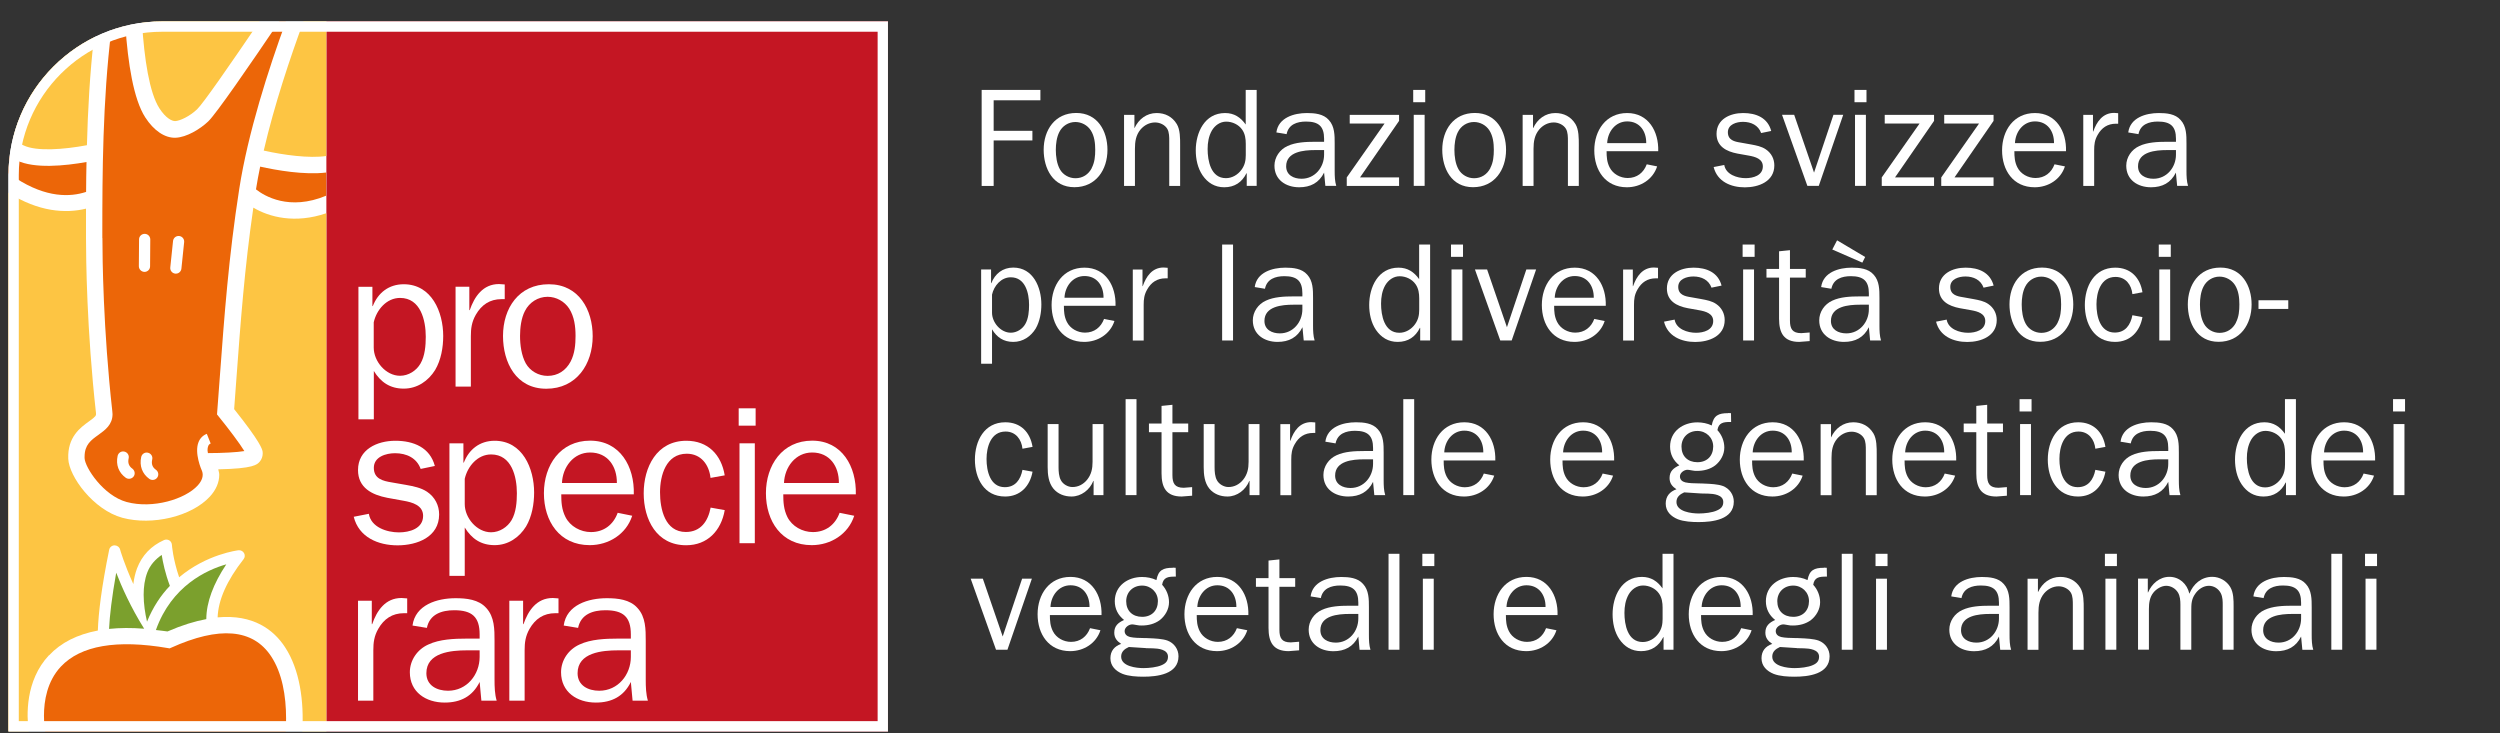<svg width="242" height="71" viewBox="0 0 242 71" fill="none" xmlns="http://www.w3.org/2000/svg">
<rect x="0" y="0" width="242" height="71" fill="#333333" stroke="none"/>
<g clip-path="url(#clip0_4218_2938)">
<path d="M95.024 8.704V17.999H96.186V13.595H99.936V12.663H96.186V9.708H100.711V8.704H95.024Z" fill="white"/>
<path fill-rule="evenodd" clip-rule="evenodd" d="M104.182 10.935C102.111 10.935 101.028 12.589 101.027 14.496L101.027 14.492V14.499L101.027 14.496C101.028 16.309 101.917 18.121 104.003 18.121C106.09 18.121 107.202 16.428 107.202 14.506C107.202 12.692 106.255 10.935 104.182 10.935ZM106.018 14.499C106.018 15.094 105.968 15.711 105.681 16.256L105.688 16.263C105.366 16.887 104.806 17.253 104.103 17.253C103.479 17.253 102.891 16.916 102.597 16.385C102.296 15.847 102.203 15.13 102.203 14.506C102.203 13.947 102.282 13.287 102.54 12.785C102.834 12.19 103.429 11.81 104.096 11.81C104.691 11.81 105.265 12.118 105.588 12.62C105.939 13.172 106.018 13.847 106.018 14.499Z" fill="white"/>
<path d="M109.812 12.391H109.826C110.221 11.537 110.988 10.942 111.964 10.942C112.788 10.942 113.477 11.293 113.914 12.011C114.242 12.552 114.239 13.391 114.237 14.048L114.237 14.191V17.999H113.183V13.746L113.183 13.669C113.184 13.275 113.185 12.806 112.996 12.477C112.767 12.082 112.265 11.853 111.82 11.853C111.268 11.853 110.766 12.111 110.4 12.541C109.955 13.079 109.862 13.703 109.862 14.399V17.999H108.808V11.121H109.812V12.391Z" fill="white"/>
<path fill-rule="evenodd" clip-rule="evenodd" d="M121.645 8.704H120.591L120.584 8.712V12.054C120.096 11.365 119.472 10.942 118.59 10.942C116.604 10.942 115.75 12.835 115.75 14.556C115.75 15.396 115.93 16.263 116.403 16.966C116.905 17.698 117.601 18.128 118.504 18.128C119.515 18.128 120.225 17.64 120.656 16.773H120.684V17.992H121.645V8.704ZM120.24 12.548C120.527 12.957 120.591 13.445 120.591 13.918V15.015C120.591 15.525 120.505 15.976 120.182 16.421C119.831 16.909 119.279 17.246 118.669 17.246C117.199 17.246 116.898 15.553 116.898 14.427C116.898 13.803 116.998 13.187 117.307 12.642C117.601 12.14 118.103 11.774 118.698 11.774C119.293 11.774 119.903 12.061 120.24 12.548Z" fill="white"/>
<path fill-rule="evenodd" clip-rule="evenodd" d="M128.172 13.725V13.431C128.172 12.226 127.641 11.767 126.422 11.767C125.554 11.767 124.729 12.039 124.543 12.986L123.553 12.821C123.74 11.387 125.26 10.942 126.515 10.942C127.261 10.942 128.114 11.021 128.631 11.616C129.197 12.226 129.197 13.094 129.197 13.875V16.543C129.197 17.045 129.212 17.547 129.348 17.992H128.294L128.172 16.708C127.684 17.698 126.859 18.128 125.762 18.128C124.478 18.128 123.367 17.411 123.367 16.041C123.367 15.216 123.883 14.47 124.636 14.133C125.411 13.768 126.422 13.725 127.275 13.725H128.172ZM128.172 14.528H127.29C126.207 14.528 124.5 14.678 124.5 16.098C124.5 16.952 125.231 17.303 125.992 17.303C127.29 17.303 128.172 16.192 128.172 14.973V14.528Z" fill="white"/>
<path d="M131.65 17.174L135.43 11.702V11.121H130.653V11.96H134.024L130.366 17.174V17.999H135.43V17.174H131.65Z" fill="white"/>
<path d="M137.961 9.895H136.799V8.704H137.961V9.895Z" fill="white"/>
<path d="M137.904 17.992H136.85V11.114H137.904V17.992Z" fill="white"/>
<path fill-rule="evenodd" clip-rule="evenodd" d="M142.766 10.935C140.695 10.935 139.612 12.589 139.611 14.496C139.612 16.309 140.501 18.121 142.587 18.121C144.674 18.121 145.786 16.428 145.786 14.506C145.786 12.692 144.839 10.935 142.766 10.935ZM144.602 14.499C144.602 15.094 144.552 15.711 144.265 16.256L144.272 16.263C143.95 16.887 143.39 17.253 142.687 17.253C142.063 17.253 141.483 16.916 141.181 16.385C140.88 15.847 140.787 15.13 140.787 14.506C140.787 13.947 140.866 13.287 141.124 12.785C141.418 12.19 142.013 11.81 142.68 11.81C143.276 11.81 143.849 12.118 144.172 12.62C144.523 13.172 144.602 13.847 144.602 14.499Z" fill="white"/>
<path d="M148.396 12.391H148.418C148.812 11.537 149.58 10.942 150.555 10.942C151.38 10.942 152.068 11.293 152.506 12.011C152.833 12.552 152.83 13.391 152.829 14.048L152.828 14.191V17.999H151.774V13.746L151.774 13.669C151.775 13.275 151.776 12.806 151.588 12.477C151.358 12.082 150.856 11.853 150.411 11.853C149.859 11.853 149.357 12.111 148.991 12.541C148.547 13.079 148.446 13.703 148.446 14.399V17.999H147.392V11.121H148.396V12.391Z" fill="white"/>
<path fill-rule="evenodd" clip-rule="evenodd" d="M157.483 18.128C158.795 18.128 160 17.375 160.409 16.113V16.106L159.405 15.905C159.104 16.715 158.458 17.232 157.562 17.232C156.845 17.232 156.127 16.844 155.805 16.192C155.546 15.675 155.518 15.173 155.518 14.635H160.516C160.574 12.728 159.57 10.942 157.512 10.942C155.453 10.942 154.327 12.634 154.327 14.556C154.327 16.479 155.396 18.128 157.483 18.128ZM157.512 11.752C158.731 11.752 159.369 12.713 159.355 13.854H155.575C155.618 12.771 156.364 11.752 157.512 11.752Z" fill="white"/>
<path d="M166.907 15.962L166.908 15.97L165.881 16.17C166.232 17.583 167.559 18.135 168.9 18.135C170.241 18.135 171.755 17.569 171.755 16.012C171.755 15.388 171.475 14.822 170.93 14.456C170.519 14.173 170.01 14.078 169.514 13.986L169.496 13.983L168.492 13.803C167.882 13.71 167.258 13.56 167.258 12.799C167.258 12.039 168.097 11.795 168.721 11.795C169.503 11.795 170.206 12.118 170.478 12.878L171.453 12.678C171.116 11.401 169.998 10.942 168.735 10.942C167.473 10.942 166.161 11.537 166.161 12.957C166.161 14.176 167.122 14.664 168.176 14.865L169.302 15.066C169.897 15.173 170.643 15.374 170.643 16.106C170.643 16.988 169.711 17.246 168.979 17.246C168.157 17.246 167.064 16.897 166.908 15.97L166.914 15.969L166.907 15.962Z" fill="white"/>
<path d="M174.953 17.992H176.058L178.424 11.114H177.478L175.599 16.708L173.677 11.114H172.501L174.953 17.992Z" fill="white"/>
<path d="M180.676 9.895H179.515V8.704H180.676V9.895Z" fill="white"/>
<path d="M180.619 17.992H179.565V11.114H180.619V17.992Z" fill="white"/>
<path d="M183.438 17.174L187.217 11.702V11.121H182.441V11.96H185.811L182.154 17.174V17.999H187.217V17.174H183.438Z" fill="white"/>
<path d="M192.976 11.702L189.196 17.174H192.976V17.999H187.913V17.174L191.57 11.96H188.2V11.121H192.976V11.702Z" fill="white"/>
<path fill-rule="evenodd" clip-rule="evenodd" d="M196.956 18.128C198.269 18.128 199.474 17.375 199.882 16.113V16.106L198.878 15.905C198.577 16.715 197.932 17.232 197.035 17.232C196.318 17.232 195.601 16.844 195.278 16.192C195.02 15.675 194.991 15.173 194.991 14.635H199.99C200.047 12.728 199.043 10.942 196.985 10.942C194.927 10.942 193.801 12.634 193.801 14.556C193.801 16.479 194.869 18.128 196.956 18.128ZM196.985 11.752C198.204 11.752 198.842 12.713 198.828 13.854H195.049C195.092 12.771 195.838 11.752 196.985 11.752Z" fill="white"/>
<path d="M202.6 11.114V11.121H201.661V17.999H202.715V14.535C202.715 13.99 202.765 13.56 203.052 13.058C203.44 12.369 204.013 11.975 204.824 11.975H205.039V10.956L204.644 10.928C203.54 10.928 202.952 11.795 202.629 12.728H202.6V11.121H202.608L202.6 11.114Z" fill="white"/>
<path fill-rule="evenodd" clip-rule="evenodd" d="M210.633 13.431V13.732L210.626 13.725H209.729C208.876 13.725 207.865 13.768 207.09 14.133C206.337 14.47 205.821 15.216 205.821 16.041C205.821 17.411 206.932 18.128 208.216 18.128C209.313 18.128 210.138 17.698 210.626 16.708L210.748 17.992H211.802C211.666 17.547 211.651 17.045 211.651 16.543V13.875C211.651 13.094 211.651 12.226 211.085 11.616C210.575 11.021 209.722 10.942 208.976 10.942C207.721 10.942 206.201 11.387 206.014 12.821L207.004 12.986C207.19 12.039 208.015 11.767 208.883 11.767C210.102 11.767 210.633 12.226 210.633 13.431ZM209.751 14.528H210.633V14.973C210.633 16.192 209.751 17.303 208.453 17.303C207.692 17.303 206.961 16.952 206.961 16.098C206.961 14.678 208.668 14.528 209.751 14.528Z" fill="white"/>
<path fill-rule="evenodd" clip-rule="evenodd" d="M96.028 35.211H94.974V26.081H95.935V27.408H95.963C96.315 26.497 97.061 25.902 98.086 25.902C100.008 25.902 100.804 27.81 100.804 29.467C100.804 30.256 100.654 31.116 100.252 31.812C99.779 32.572 99.019 33.096 98.086 33.096C97.154 33.096 96.501 32.665 96.028 31.876V35.211ZM96.028 30.27C96.028 31.216 96.867 32.206 97.842 32.206C98.423 32.206 98.968 31.855 99.248 31.367C99.556 30.836 99.614 30.119 99.614 29.51C99.614 28.384 99.262 26.842 97.842 26.842C96.91 26.842 96.214 27.666 96.028 28.52V30.27Z" fill="white"/>
<path fill-rule="evenodd" clip-rule="evenodd" d="M104.95 33.096C106.262 33.096 107.467 32.343 107.876 31.08V31.073L106.872 30.872C106.57 31.683 105.925 32.199 105.028 32.199C104.311 32.199 103.594 31.812 103.271 31.159C103.013 30.643 102.985 30.141 102.985 29.603H107.983C108.041 27.695 107.037 25.909 104.978 25.909C102.92 25.909 101.794 27.602 101.794 29.524C101.794 31.446 102.863 33.096 104.95 33.096ZM104.978 26.72C106.197 26.72 106.836 27.681 106.821 28.821H103.042C103.085 27.738 103.831 26.72 104.978 26.72Z" fill="white"/>
<path d="M110.594 26.081V26.089H109.654V32.967H110.708V29.503C110.708 28.957 110.759 28.527 111.046 28.025C111.433 27.337 112.007 26.942 112.817 26.942H113.032V25.924L112.638 25.895C111.526 25.895 110.945 26.763 110.622 27.695H110.594V26.089H110.601L110.594 26.081Z" fill="white"/>
<path d="M118.303 23.672V32.959H119.358V23.672H118.303Z" fill="white"/>
<path fill-rule="evenodd" clip-rule="evenodd" d="M126.07 28.398V28.692H125.181C124.328 28.692 123.316 28.735 122.542 29.101C121.789 29.438 121.273 30.184 121.273 31.009C121.273 32.378 122.384 33.096 123.668 33.096C124.765 33.096 125.59 32.665 126.078 31.675L126.2 32.959H127.254C127.118 32.515 127.103 32.013 127.103 31.511V28.843C127.103 28.061 127.103 27.193 126.537 26.584C126.02 25.988 125.167 25.909 124.421 25.909C123.166 25.909 121.645 26.354 121.459 27.788L122.449 27.953C122.635 27.007 123.46 26.734 124.328 26.734C125.54 26.734 126.07 27.193 126.07 28.398ZM126.07 29.495H125.188C124.105 29.495 122.398 29.646 122.398 31.066C122.398 31.919 123.13 32.271 123.89 32.271C125.188 32.271 126.07 31.159 126.07 29.94V29.495Z" fill="white"/>
<path fill-rule="evenodd" clip-rule="evenodd" d="M138.435 23.672H137.38L137.373 23.679V27.021C136.885 26.333 136.262 25.909 135.379 25.909C133.393 25.909 132.539 27.803 132.539 29.524C132.539 30.363 132.719 31.231 133.192 31.934C133.694 32.665 134.39 33.096 135.293 33.096C136.305 33.096 137.015 32.608 137.445 31.74H137.474V32.959H138.435V23.672ZM137.029 27.516C137.316 27.925 137.38 28.412 137.38 28.886V29.983C137.38 30.492 137.294 30.944 136.972 31.389C136.62 31.876 136.068 32.213 135.458 32.213C133.988 32.213 133.687 30.521 133.687 29.395C133.687 28.771 133.787 28.147 134.096 27.609C134.39 27.107 134.892 26.741 135.487 26.741C136.082 26.741 136.692 27.028 137.029 27.516Z" fill="white"/>
<path d="M141.619 24.862H140.457V23.672H141.619V24.862Z" fill="white"/>
<path d="M141.561 32.959H140.507V26.082H141.561V32.959Z" fill="white"/>
<path d="M145.226 32.959H146.331L148.697 26.081H147.751L145.872 31.675L143.95 26.081H142.773L145.226 32.959Z" fill="white"/>
<path fill-rule="evenodd" clip-rule="evenodd" d="M155.331 31.08C154.923 32.343 153.718 33.096 152.405 33.096C150.318 33.096 149.25 31.446 149.25 29.524C149.25 27.602 150.376 25.909 152.434 25.909C154.492 25.909 155.496 27.695 155.439 29.603H150.44C150.44 30.141 150.469 30.643 150.727 31.159C151.05 31.812 151.767 32.199 152.484 32.199C153.381 32.199 154.026 31.683 154.327 30.872L155.331 31.073V31.08ZM154.277 28.821C154.291 27.681 153.653 26.72 152.434 26.72C151.286 26.72 150.541 27.738 150.498 28.821H154.277Z" fill="white"/>
<path d="M158.057 26.089V26.081L158.064 26.089H158.057Z" fill="white"/>
<path d="M158.057 26.089V27.695H158.085C158.408 26.763 158.996 25.895 160.101 25.895L160.495 25.924V26.942H160.28C159.469 26.942 158.896 27.337 158.508 28.025C158.222 28.527 158.171 28.957 158.171 29.503V32.967H157.117V26.089H158.057Z" fill="white"/>
<path d="M162.101 30.93L162.103 30.938L161.076 31.138C161.427 32.55 162.754 33.103 164.095 33.103C165.436 33.103 166.95 32.536 166.95 30.98C166.95 30.356 166.663 29.789 166.125 29.424C165.714 29.14 165.205 29.046 164.709 28.954L164.69 28.95L163.686 28.771C163.077 28.678 162.453 28.527 162.453 27.767C162.453 27.007 163.292 26.763 163.916 26.763C164.698 26.763 165.4 27.086 165.673 27.846L166.648 27.645C166.311 26.368 165.192 25.909 163.93 25.909C162.668 25.909 161.356 26.505 161.356 27.925C161.356 29.144 162.317 29.632 163.371 29.832L164.497 30.033C165.092 30.141 165.838 30.342 165.838 31.073C165.838 31.955 164.906 32.213 164.174 32.213C163.352 32.213 162.259 31.864 162.103 30.938L162.109 30.937L162.101 30.93Z" fill="white"/>
<path d="M168.685 24.862H169.847V23.672H168.685V24.862Z" fill="white"/>
<path d="M168.735 32.959H169.79V26.082H168.735V32.959Z" fill="white"/>
<path d="M175.183 33.017L175.176 33.017V32.185L174.365 32.249C173.497 32.249 173.268 31.826 173.268 31.03V26.87H174.795V26.031H173.268V24.217L172.214 24.325V26.031H170.994V26.87H172.214V30.851C172.214 32.213 172.658 33.096 174.164 33.096L175.176 33.017V33.024L175.183 33.017Z" fill="white"/>
<path fill-rule="evenodd" clip-rule="evenodd" d="M180.906 28.398V28.692H180.009C179.156 28.692 178.145 28.735 177.37 29.101C176.617 29.438 176.101 30.184 176.101 31.009C176.101 32.378 177.212 33.096 178.496 33.096C179.593 33.096 180.418 32.665 180.906 31.676L181.028 32.959H182.082C181.946 32.515 181.931 32.013 181.931 31.511V28.843C181.931 28.061 181.931 27.193 181.365 26.584C180.848 25.988 179.995 25.909 179.249 25.909C177.994 25.909 176.474 26.354 176.287 27.788L177.277 27.953C177.463 27.007 178.288 26.734 179.156 26.734C180.375 26.734 180.906 27.193 180.906 28.398ZM180.024 29.495H180.906V29.94C180.906 31.159 180.024 32.271 178.726 32.271C177.965 32.271 177.234 31.919 177.234 31.066C177.234 29.646 178.941 29.495 180.024 29.495Z" fill="white"/>
<path d="M177.829 23.263L177.37 24.145L177.363 24.152L180.275 25.422L180.547 24.877L177.829 23.263Z" fill="white"/>
<path d="M188.436 30.93L188.438 30.938L187.411 31.138C187.762 32.55 189.089 33.103 190.43 33.103C191.771 33.103 193.284 32.536 193.284 30.98C193.284 30.356 192.997 29.789 192.46 29.424C192.049 29.14 191.54 29.046 191.044 28.954L191.025 28.95L190.021 28.771C189.412 28.678 188.788 28.527 188.788 27.767C188.788 27.007 189.627 26.763 190.251 26.763C191.032 26.763 191.735 27.086 192.008 27.846L192.983 27.645C192.646 26.368 191.527 25.909 190.265 25.909C189.003 25.909 187.69 26.505 187.69 27.925C187.69 29.144 188.651 29.632 189.706 29.832L190.832 30.033C191.427 30.141 192.173 30.342 192.173 31.073C192.173 31.955 191.24 32.213 190.509 32.213C189.687 32.213 188.593 31.864 188.438 30.938L188.443 30.937L188.436 30.93Z" fill="white"/>
<path fill-rule="evenodd" clip-rule="evenodd" d="M197.673 25.902C195.602 25.902 194.519 27.557 194.518 29.463C194.519 31.276 195.409 33.088 197.494 33.088C199.581 33.088 200.693 31.396 200.693 29.474C200.693 27.659 199.746 25.902 197.673 25.902ZM199.517 29.467C199.517 30.062 199.466 30.679 199.18 31.224L199.187 31.231C198.864 31.855 198.305 32.221 197.602 32.221C196.978 32.221 196.39 31.884 196.096 31.353C195.794 30.815 195.701 30.098 195.701 29.474C195.701 28.914 195.78 28.255 196.038 27.753C196.332 27.157 196.928 26.777 197.595 26.777C198.19 26.777 198.764 27.086 199.086 27.588C199.438 28.14 199.517 28.814 199.517 29.467Z" fill="white"/>
<path d="M207.391 30.686L207.39 30.693L206.416 30.514C206.237 31.446 205.735 32.192 204.709 32.192C203.275 32.192 202.938 30.607 202.938 29.459C202.938 28.312 203.346 26.806 204.781 26.806C205.763 26.806 206.323 27.559 206.416 28.47L207.391 28.291C207.162 26.87 206.244 25.909 204.752 25.909C202.708 25.909 201.812 27.724 201.812 29.524C201.812 31.324 202.694 33.096 204.738 33.096C206.213 33.096 207.144 32.081 207.39 30.693L207.391 30.693V30.686Z" fill="white"/>
<path d="M208.969 24.862H210.131V23.672H208.969V24.862Z" fill="white"/>
<path d="M209.019 32.959H210.073V26.082H209.019V32.959Z" fill="white"/>
<path fill-rule="evenodd" clip-rule="evenodd" d="M211.78 29.463C211.782 27.557 212.865 25.902 214.936 25.902C217.009 25.902 217.955 27.659 217.955 29.474C217.955 31.396 216.844 33.088 214.757 33.088C212.671 33.088 211.782 31.276 211.78 29.463ZM216.435 31.224C216.722 30.679 216.772 30.062 216.772 29.467C216.772 28.814 216.693 28.14 216.342 27.588C216.019 27.086 215.445 26.777 214.85 26.777C214.19 26.777 213.588 27.157 213.294 27.753C213.035 28.255 212.956 28.914 212.956 29.474C212.956 30.098 213.05 30.815 213.351 31.353C213.652 31.884 214.233 32.221 214.857 32.221C215.56 32.221 216.119 31.855 216.442 31.231L216.435 31.224Z" fill="white"/>
<path d="M218.622 29.904H221.505V29.065H218.622V29.904Z" fill="white"/>
<path d="M99.951 45.653L99.95 45.66L98.975 45.481C98.796 46.413 98.294 47.159 97.269 47.159C95.834 47.159 95.497 45.574 95.497 44.427C95.497 43.279 95.906 41.773 97.34 41.773C98.323 41.773 98.882 42.534 98.975 43.437L99.951 43.258C99.721 41.838 98.803 40.877 97.312 40.877C95.268 40.877 94.371 42.691 94.371 44.492C94.371 46.292 95.253 48.063 97.297 48.063C98.772 48.063 99.704 47.048 99.95 45.66L99.951 45.66V45.653Z" fill="white"/>
<path d="M105.86 46.557V47.927H106.814V41.049H105.76V44.707C105.76 45.359 105.645 45.926 105.229 46.442C104.863 46.887 104.376 47.145 103.809 47.145C103.372 47.145 102.898 46.873 102.698 46.492C102.497 46.141 102.468 45.625 102.468 45.23V41.049H101.414V45.23C101.414 45.933 101.5 46.722 101.959 47.288C102.389 47.819 103.042 48.063 103.716 48.063C104.67 48.063 105.495 47.41 105.832 46.557H105.86Z" fill="white"/>
<path d="M108.959 47.927V38.639H110.013V47.927H108.959Z" fill="white"/>
<path d="M115.399 47.985L115.406 47.984L115.399 47.991V47.985Z" fill="white"/>
<path d="M115.399 47.985L114.388 48.063C112.882 48.063 112.437 47.181 112.437 45.818V41.838H111.218V40.999H112.437V39.292L113.491 39.184V40.999H115.019V41.838H113.491V45.998C113.491 46.794 113.721 47.217 114.588 47.217L115.399 47.152V47.985Z" fill="white"/>
<path d="M120.957 47.927V46.557H120.928C120.591 47.41 119.766 48.063 118.813 48.063C118.138 48.063 117.486 47.819 117.056 47.288C116.597 46.722 116.518 45.933 116.518 45.23V41.049H117.572V45.23C117.572 45.625 117.601 46.141 117.801 46.492C118.002 46.873 118.476 47.145 118.913 47.145C119.48 47.145 119.967 46.887 120.333 46.442C120.749 45.926 120.864 45.359 120.864 44.707V41.049H121.918V47.927H120.957Z" fill="white"/>
<path d="M124.88 41.056V41.049L124.887 41.056H124.88Z" fill="white"/>
<path d="M124.88 41.056V42.663H124.909C125.231 41.73 125.812 40.863 126.924 40.863L127.318 40.891V41.91H127.103C126.293 41.91 125.719 42.304 125.332 42.993C125.045 43.495 124.995 43.925 124.995 44.47V47.934H123.94V41.056H124.88Z" fill="white"/>
<path fill-rule="evenodd" clip-rule="evenodd" d="M132.912 43.66V43.365C132.912 42.161 132.382 41.702 131.162 41.702C130.295 41.702 129.47 41.974 129.283 42.921L128.294 42.756C128.48 41.322 130.001 40.877 131.256 40.877C132.001 40.877 132.855 40.956 133.371 41.551C133.938 42.161 133.938 43.029 133.938 43.81V46.478C133.938 46.98 133.952 47.482 134.088 47.927H133.034L132.912 46.643C132.425 47.633 131.6 48.063 130.503 48.063C129.219 48.063 128.107 47.346 128.107 45.976C128.107 45.151 128.624 44.405 129.377 44.068C130.151 43.703 131.162 43.66 132.016 43.66H132.912ZM132.912 44.463H132.03C130.947 44.463 129.24 44.613 129.24 46.033C129.24 46.887 129.972 47.238 130.732 47.238C132.03 47.238 132.912 46.127 132.912 44.907V44.463Z" fill="white"/>
<path d="M135.838 38.639V47.927H136.893V38.639H135.838Z" fill="white"/>
<path fill-rule="evenodd" clip-rule="evenodd" d="M144.638 46.048C144.229 47.31 143.024 48.063 141.712 48.063C139.625 48.063 138.556 46.413 138.556 44.492C138.556 42.569 139.682 40.877 141.741 40.877C143.799 40.877 144.803 42.663 144.746 44.57H139.747C139.747 45.115 139.776 45.61 140.034 46.127C140.357 46.779 141.074 47.167 141.791 47.167C142.687 47.167 143.333 46.65 143.634 45.84L144.638 46.041V46.048ZM143.584 43.789C143.598 42.648 142.96 41.687 141.741 41.687C140.593 41.687 139.847 42.706 139.804 43.789H143.584Z" fill="white"/>
<path fill-rule="evenodd" clip-rule="evenodd" d="M153.216 48.063C154.528 48.063 155.733 47.31 156.142 46.048V46.041L155.138 45.84C154.836 46.65 154.191 47.167 153.294 47.167C152.577 47.167 151.86 46.779 151.537 46.127C151.279 45.61 151.251 45.115 151.251 44.57H156.249C156.307 42.663 155.303 40.877 153.244 40.877C151.186 40.877 150.06 42.569 150.06 44.492C150.06 46.413 151.129 48.063 153.216 48.063ZM153.244 41.687C154.463 41.687 155.102 42.648 155.087 43.789H151.308C151.351 42.706 152.097 41.687 153.244 41.687Z" fill="white"/>
<path fill-rule="evenodd" clip-rule="evenodd" d="M167.287 39.98L167.559 39.995L167.573 40.848H167.466C166.842 40.848 166.354 40.913 166.247 41.637C166.67 42.096 166.914 42.706 166.914 43.33C166.914 44.004 166.548 44.642 166.032 45.051C165.53 45.431 164.906 45.582 164.282 45.582C164.117 45.582 163.959 45.582 163.794 45.539C163.759 45.534 163.712 45.525 163.66 45.516C163.555 45.497 163.431 45.474 163.349 45.474C163.027 45.474 162.618 45.761 162.618 46.112C162.618 46.435 162.833 46.614 163.134 46.693C163.512 46.779 164.013 46.787 164.448 46.794C164.558 46.796 164.664 46.798 164.762 46.801L164.818 46.803L164.981 46.811C165.559 46.835 166.302 46.867 166.777 47.045C167.416 47.288 167.832 47.884 167.832 48.558C167.832 50.308 165.759 50.537 164.432 50.537C163.794 50.537 163.012 50.494 162.417 50.265C161.75 49.992 161.241 49.505 161.241 48.752C161.241 48.034 161.635 47.59 162.281 47.36C161.886 47.102 161.614 46.794 161.614 46.277C161.614 45.603 162.008 45.302 162.56 45.044C161.98 44.585 161.664 43.975 161.664 43.229C161.664 41.738 162.926 40.884 164.303 40.884C164.776 40.884 165.264 40.977 165.694 41.185C165.874 40.21 166.347 39.995 167.279 39.995L167.287 39.98ZM164.676 47.769L163.027 47.661C162.618 47.848 162.281 48.106 162.281 48.594C162.281 49.54 163.744 49.705 164.447 49.705C164.963 49.705 165.759 49.627 166.218 49.404C166.598 49.239 166.813 49.01 166.813 48.594C166.813 47.891 165.881 47.798 165.35 47.783L164.676 47.769ZM165.838 43.219C165.836 42.353 165.148 41.716 164.31 41.716C163.414 41.716 162.768 42.354 162.768 43.229C162.768 44.162 163.378 44.742 164.31 44.742C165.241 44.742 165.836 44.135 165.838 43.219Z" fill="white"/>
<path fill-rule="evenodd" clip-rule="evenodd" d="M171.568 48.063C172.881 48.063 174.086 47.31 174.494 46.048V46.041L173.49 45.84C173.189 46.65 172.544 47.167 171.647 47.167C170.93 47.167 170.213 46.779 169.89 46.127C169.632 45.61 169.603 45.115 169.603 44.57H174.602C174.659 42.663 173.655 40.877 171.597 40.877C169.539 40.877 168.413 42.569 168.413 44.492C168.413 46.413 169.481 48.063 171.568 48.063ZM171.597 41.687C172.816 41.687 173.454 42.648 173.44 43.789H169.661C169.704 42.706 170.449 41.687 171.597 41.687Z" fill="white"/>
<path d="M177.241 42.326H177.255C177.65 41.472 178.417 40.877 179.393 40.877C180.217 40.877 180.906 41.228 181.343 41.946C181.671 42.486 181.668 43.326 181.666 43.983L181.666 44.126V47.934H180.612V43.681L180.612 43.604C180.613 43.21 180.614 42.741 180.425 42.412C180.196 42.017 179.694 41.788 179.249 41.788C178.697 41.788 178.195 42.046 177.829 42.476C177.384 43.021 177.291 43.638 177.291 44.334V47.934H176.237V41.056H177.241V42.326Z" fill="white"/>
<path fill-rule="evenodd" clip-rule="evenodd" d="M186.328 48.063C187.64 48.063 188.845 47.31 189.254 46.048V46.041L188.25 45.84C187.949 46.65 187.303 47.167 186.407 47.167C185.689 47.167 184.972 46.779 184.65 46.127C184.391 45.61 184.363 45.115 184.363 44.57H189.361C189.419 42.663 188.415 40.877 186.356 40.877C184.298 40.877 183.172 42.569 183.172 44.492C183.172 46.413 184.241 48.063 186.328 48.063ZM186.356 41.687C187.576 41.687 188.214 42.648 188.2 43.789H184.42C184.463 42.706 185.209 41.687 186.356 41.687Z" fill="white"/>
<path d="M194.274 47.984L194.267 47.985V47.152L193.456 47.217C192.589 47.217 192.359 46.794 192.359 45.998V41.838H193.887V40.999H192.359V39.184L191.305 39.292V40.999H190.086V41.838H191.305V45.818C191.305 47.181 191.75 48.063 193.256 48.063L194.267 47.985V47.991L194.274 47.984Z" fill="white"/>
<path d="M195.493 39.83H196.655V38.639H195.493V39.83Z" fill="white"/>
<path d="M195.543 47.927H196.598V41.049H195.543V47.927Z" fill="white"/>
<path d="M203.805 45.653L203.804 45.66L202.83 45.481C202.651 46.413 202.149 47.159 201.123 47.159C199.689 47.159 199.352 45.574 199.352 44.427C199.352 43.279 199.76 41.773 201.195 41.773C202.177 41.773 202.737 42.534 202.83 43.437L203.805 43.258C203.576 41.838 202.658 40.877 201.166 40.877C199.122 40.877 198.226 42.691 198.226 44.492C198.226 46.292 199.108 48.063 201.152 48.063C202.627 48.063 203.558 47.048 203.804 45.66L203.805 45.66V45.653Z" fill="white"/>
<path fill-rule="evenodd" clip-rule="evenodd" d="M209.887 43.365V43.66H208.991C208.137 43.66 207.126 43.703 206.351 44.068C205.598 44.405 205.082 45.151 205.082 45.976C205.082 47.346 206.194 48.063 207.477 48.063C208.575 48.063 209.399 47.633 209.887 46.643L210.009 47.927H211.063C210.927 47.482 210.913 46.98 210.913 46.478V43.81C210.913 43.029 210.913 42.161 210.346 41.551C209.83 40.956 208.976 40.877 208.23 40.877C206.975 40.877 205.455 41.322 205.268 42.756L206.258 42.921C206.445 41.974 207.269 41.702 208.137 41.702C209.356 41.702 209.887 42.161 209.887 43.365ZM209.005 44.463H209.887V44.907C209.887 46.127 209.005 47.238 207.707 47.238C206.947 47.238 206.215 46.887 206.215 46.033C206.215 44.613 207.922 44.463 209.005 44.463Z" fill="white"/>
<path fill-rule="evenodd" clip-rule="evenodd" d="M221.19 38.639H222.244V47.927H221.283V46.708H221.254C220.824 47.575 220.114 48.063 219.103 48.063C218.192 48.063 217.503 47.633 217.001 46.901C216.528 46.198 216.349 45.331 216.349 44.492C216.349 42.77 217.202 40.877 219.189 40.877C220.071 40.877 220.695 41.3 221.183 41.989V38.647L221.19 38.639ZM221.19 43.853C221.19 43.38 221.125 42.892 220.838 42.483C220.501 41.996 219.892 41.709 219.296 41.709C218.701 41.709 218.199 42.075 217.905 42.577C217.597 43.122 217.496 43.739 217.496 44.362C217.496 45.488 217.797 47.181 219.268 47.181C219.877 47.181 220.43 46.844 220.781 46.356C221.104 45.911 221.19 45.46 221.19 44.95V43.853Z" fill="white"/>
<path fill-rule="evenodd" clip-rule="evenodd" d="M226.877 48.063C228.189 48.063 229.394 47.31 229.803 46.048V46.041L228.799 45.84C228.498 46.65 227.852 47.167 226.956 47.167C226.239 47.167 225.521 46.779 225.199 46.127C224.941 45.61 224.912 45.115 224.912 44.57H229.911C229.968 42.663 228.964 40.877 226.906 40.877C224.847 40.877 223.721 42.569 223.721 44.492C223.721 46.413 224.79 48.063 226.877 48.063ZM226.906 41.687C228.125 41.687 228.763 42.648 228.749 43.789H224.969C225.012 42.706 225.758 41.687 226.906 41.687Z" fill="white"/>
<path d="M232.808 39.83H231.646V38.639H232.808V39.83Z" fill="white"/>
<path d="M232.751 47.927H231.696V41.049H232.751V47.927Z" fill="white"/>
<path d="M96.415 62.894H97.52L99.886 56.017H98.94L97.061 61.611L95.139 56.017H93.962L96.415 62.894Z" fill="white"/>
<path fill-rule="evenodd" clip-rule="evenodd" d="M106.52 61.015C106.111 62.278 104.907 63.031 103.594 63.031C101.507 63.031 100.439 61.381 100.439 59.459C100.439 57.537 101.564 55.844 103.623 55.844C105.681 55.844 106.685 57.63 106.628 59.538H101.629C101.629 60.083 101.658 60.578 101.916 61.094C102.239 61.747 102.956 62.134 103.673 62.134C104.569 62.134 105.215 61.618 105.516 60.807L106.52 61.008V61.015ZM105.466 58.756C105.48 57.616 104.842 56.655 103.623 56.655C102.475 56.655 101.729 57.673 101.686 58.756H105.466Z" fill="white"/>
<path fill-rule="evenodd" clip-rule="evenodd" d="M113.807 54.962L113.534 54.948L113.527 54.962C112.595 54.962 112.121 55.177 111.942 56.153C111.512 55.945 111.024 55.852 110.551 55.852C109.174 55.852 107.911 56.705 107.911 58.197C107.911 58.943 108.227 59.552 108.808 60.011C108.256 60.269 107.861 60.571 107.861 61.245C107.861 61.761 108.134 62.069 108.528 62.328C107.883 62.557 107.488 63.002 107.488 63.719C107.488 64.472 107.998 64.96 108.665 65.232C109.26 65.462 110.042 65.505 110.68 65.505C112.007 65.505 114.079 65.275 114.079 63.525C114.079 62.851 113.663 62.256 113.025 62.012C112.55 61.835 111.807 61.803 111.229 61.778C111.153 61.775 111.079 61.772 111.01 61.768C110.912 61.765 110.806 61.764 110.697 61.762C110.262 61.755 109.76 61.747 109.382 61.661C109.08 61.582 108.865 61.403 108.865 61.08C108.865 60.728 109.274 60.441 109.597 60.441C109.679 60.441 109.803 60.464 109.908 60.483C109.959 60.493 110.006 60.501 110.042 60.506C110.206 60.549 110.364 60.549 110.529 60.549C111.153 60.549 111.777 60.398 112.279 60.018C112.795 59.61 113.161 58.971 113.161 58.297C113.161 57.673 112.917 57.064 112.494 56.605C112.602 55.88 113.09 55.816 113.713 55.816H113.821L113.807 54.962ZM109.274 62.629L110.924 62.736V62.744L111.598 62.758C112.128 62.772 113.061 62.866 113.061 63.568C113.061 63.984 112.846 64.214 112.466 64.379C112.007 64.594 111.21 64.673 110.694 64.673C109.991 64.673 108.528 64.508 108.528 63.561C108.528 63.074 108.865 62.815 109.274 62.629ZM110.558 56.684C111.396 56.684 112.084 57.32 112.085 58.186C112.084 59.102 111.489 59.71 110.558 59.71C109.626 59.71 109.016 59.129 109.016 58.197C109.016 57.322 109.661 56.684 110.558 56.684Z" fill="white"/>
<path fill-rule="evenodd" clip-rule="evenodd" d="M120.735 61.015C120.326 62.278 119.121 63.031 117.809 63.031C115.722 63.031 114.653 61.381 114.653 59.459C114.653 57.537 115.779 55.844 117.837 55.844C119.896 55.844 120.9 57.63 120.842 59.538H115.844C115.844 60.083 115.872 60.578 116.13 61.094C116.453 61.747 117.17 62.134 117.887 62.134C118.784 62.134 119.429 61.618 119.731 60.807L120.735 61.008V61.015ZM119.68 58.756C119.695 57.616 119.056 56.655 117.837 56.655C116.69 56.655 115.944 57.673 115.901 58.756H119.68Z" fill="white"/>
<path d="M125.755 62.952L125.762 62.952L125.755 62.959V62.952Z" fill="white"/>
<path d="M125.755 62.952L124.744 63.031C123.238 63.031 122.793 62.148 122.793 60.786V56.805H121.574V55.966H122.793V54.26L123.847 54.152V55.966H125.375V56.805H123.847V60.965C123.847 61.761 124.077 62.184 124.944 62.184L125.755 62.12V62.952Z" fill="white"/>
<path fill-rule="evenodd" clip-rule="evenodd" d="M131.485 58.634V58.34C131.485 57.135 130.954 56.676 129.735 56.676C128.867 56.676 128.043 56.949 127.856 57.895L126.867 57.731C127.053 56.296 128.573 55.852 129.828 55.852C130.574 55.852 131.428 55.931 131.944 56.526C132.511 57.135 132.511 58.003 132.511 58.785V61.453C132.511 61.955 132.525 62.457 132.661 62.901H131.607L131.485 61.618C130.997 62.607 130.173 63.038 129.075 63.038C127.792 63.038 126.68 62.321 126.68 60.951C126.68 60.126 127.196 59.38 127.949 59.043C128.724 58.677 129.735 58.634 130.589 58.634H131.485ZM131.485 59.43H130.603C129.52 59.43 127.813 59.581 127.813 61.001C127.813 61.854 128.545 62.206 129.305 62.206C130.603 62.206 131.485 61.094 131.485 59.875V59.43Z" fill="white"/>
<path d="M134.411 53.607V62.894H135.465V53.607H134.411Z" fill="white"/>
<path d="M138.843 54.797H137.682V53.607H138.843V54.797Z" fill="white"/>
<path d="M138.786 62.894H137.732V56.017H138.786V62.894Z" fill="white"/>
<path fill-rule="evenodd" clip-rule="evenodd" d="M147.736 63.031C149.049 63.031 150.254 62.278 150.662 61.015V61.008L149.658 60.807C149.357 61.618 148.712 62.134 147.815 62.134C147.098 62.134 146.381 61.747 146.058 61.094C145.8 60.578 145.771 60.083 145.771 59.538H150.77C150.827 57.63 149.823 55.844 147.765 55.844C145.707 55.844 144.581 57.537 144.581 59.459C144.581 61.381 145.649 63.031 147.736 63.031ZM147.765 56.655C148.984 56.655 149.623 57.616 149.608 58.756H145.829C145.872 57.673 146.618 56.655 147.765 56.655Z" fill="white"/>
<path fill-rule="evenodd" clip-rule="evenodd" d="M160.94 53.607H161.994V62.894H161.033V61.675H161.004C160.574 62.543 159.864 63.031 158.853 63.031C157.942 63.031 157.253 62.6 156.751 61.869C156.278 61.166 156.099 60.298 156.099 59.459C156.099 57.738 156.952 55.844 158.939 55.844C159.821 55.844 160.445 56.268 160.932 56.956V53.614L160.94 53.607ZM160.94 58.821C160.94 58.347 160.875 57.86 160.588 57.451C160.251 56.963 159.642 56.676 159.046 56.676C158.451 56.676 157.949 57.042 157.655 57.544C157.347 58.089 157.246 58.706 157.246 59.33C157.246 60.456 157.547 62.148 159.018 62.148C159.627 62.148 160.179 61.811 160.531 61.324C160.854 60.879 160.94 60.427 160.94 59.918V58.821Z" fill="white"/>
<path fill-rule="evenodd" clip-rule="evenodd" d="M166.627 63.031C167.939 63.031 169.144 62.278 169.553 61.015V61.008L168.549 60.807C168.248 61.618 167.602 62.134 166.706 62.134C165.989 62.134 165.271 61.747 164.949 61.094C164.69 60.578 164.662 60.083 164.662 59.538H169.66C169.718 57.63 168.714 55.844 166.656 55.844C164.597 55.844 163.471 57.537 163.471 59.459C163.471 61.381 164.54 63.031 166.627 63.031ZM166.656 56.655C167.875 56.655 168.513 57.616 168.499 58.756H164.719C164.762 57.673 165.508 56.655 166.656 56.655Z" fill="white"/>
<path fill-rule="evenodd" clip-rule="evenodd" d="M176.56 54.948L176.832 54.962L176.847 55.816H176.739C176.115 55.816 175.627 55.88 175.52 56.605C175.943 57.064 176.187 57.673 176.187 58.297C176.187 58.971 175.821 59.61 175.305 60.018C174.803 60.398 174.179 60.549 173.555 60.549C173.39 60.549 173.232 60.549 173.067 60.506C173.051 60.504 173.032 60.501 173.011 60.497C172.987 60.493 172.961 60.489 172.934 60.483C172.828 60.464 172.704 60.441 172.622 60.441C172.3 60.441 171.891 60.728 171.891 61.08C171.891 61.403 172.106 61.582 172.407 61.661C172.785 61.747 173.286 61.755 173.721 61.762C173.831 61.764 173.937 61.765 174.035 61.768C174.105 61.772 174.178 61.775 174.255 61.778C174.832 61.803 175.576 61.835 176.051 62.012C176.689 62.256 177.105 62.851 177.105 63.525C177.105 65.275 175.032 65.505 173.705 65.505C173.067 65.505 172.285 65.462 171.69 65.232C171.023 64.96 170.514 64.472 170.514 63.719C170.514 63.002 170.908 62.557 171.554 62.328C171.159 62.069 170.887 61.761 170.887 61.245C170.887 60.571 171.281 60.269 171.834 60.011C171.253 59.552 170.937 58.943 170.937 58.197C170.937 56.705 172.199 55.852 173.576 55.852C174.05 55.852 174.537 55.945 174.968 56.153C175.147 55.177 175.62 54.962 176.553 54.962L176.56 54.948ZM173.949 62.736L172.3 62.629C171.891 62.815 171.554 63.074 171.554 63.561C171.554 64.508 173.017 64.673 173.72 64.673C174.236 64.673 175.032 64.594 175.491 64.379C175.871 64.214 176.086 63.984 176.086 63.568C176.086 62.866 175.154 62.772 174.623 62.758L173.949 62.744V62.736ZM175.111 58.186C175.109 57.32 174.421 56.684 173.583 56.684C172.687 56.684 172.042 57.322 172.042 58.197C172.042 59.129 172.651 59.71 173.583 59.71C174.515 59.71 175.109 59.102 175.111 58.186Z" fill="white"/>
<path d="M178.281 53.607V62.894H179.335V53.607H178.281Z" fill="white"/>
<path d="M182.713 54.797H181.551V53.607H182.713V54.797Z" fill="white"/>
<path d="M182.656 62.894H181.601V56.017H182.656V62.894Z" fill="white"/>
<path fill-rule="evenodd" clip-rule="evenodd" d="M193.499 58.34V58.634H192.603C191.75 58.634 190.738 58.677 189.964 59.043C189.211 59.38 188.694 60.126 188.694 60.951C188.694 62.321 189.806 63.038 191.09 63.038C192.187 63.038 193.012 62.607 193.499 61.618L193.621 62.901H194.676C194.539 62.457 194.525 61.955 194.525 61.453V58.785C194.525 58.003 194.525 57.135 193.958 56.526C193.442 55.931 192.589 55.852 191.843 55.852C190.588 55.852 189.067 56.296 188.881 57.731L189.871 57.895C190.057 56.949 190.882 56.676 191.75 56.676C192.969 56.676 193.499 57.135 193.499 58.34ZM192.617 59.43H193.499V59.875C193.499 61.094 192.617 62.206 191.319 62.206C190.559 62.206 189.828 61.854 189.828 61.001C189.828 59.581 191.534 59.43 192.617 59.43Z" fill="white"/>
<path d="M197.272 57.293H197.293C197.688 56.44 198.455 55.844 199.431 55.844C200.255 55.844 200.944 56.196 201.381 56.913C201.709 57.454 201.706 58.294 201.704 58.951L201.704 59.093V62.901H200.65V58.649L200.65 58.572C200.651 58.178 200.652 57.709 200.463 57.379C200.234 56.985 199.732 56.755 199.287 56.755C198.735 56.755 198.233 57.013 197.867 57.444C197.422 57.989 197.322 58.606 197.322 59.301V62.901H196.268V56.024H197.272V57.293Z" fill="white"/>
<path d="M203.755 54.797H204.917V53.607H203.755V54.797Z" fill="white"/>
<path d="M203.805 62.894H204.86V56.017H203.805V62.894Z" fill="white"/>
<path d="M207.908 56.017V57.343H207.936C208.288 56.519 209.034 55.837 209.995 55.837C210.956 55.837 211.716 56.511 211.931 57.472C212.311 56.526 213.093 55.837 214.154 55.837C214.857 55.837 215.538 56.232 215.89 56.827C216.214 57.371 216.213 58.095 216.213 58.717L216.212 62.894H215.158V58.792L215.159 58.706L215.159 58.647C215.162 58.231 215.164 57.801 214.972 57.422C214.742 56.978 214.298 56.705 213.824 56.705C213.294 56.705 212.806 57.028 212.498 57.48C212.117 58.013 212.117 58.499 212.117 59.12L212.117 62.894H211.063V58.534C211.063 58.154 211.034 57.709 210.834 57.372C210.59 56.963 210.145 56.705 209.686 56.705C209.227 56.705 208.725 57.013 208.438 57.379C208.087 57.824 208.015 58.383 208.015 58.95V62.887H206.961V56.009H207.922L207.908 56.017Z" fill="white"/>
<path fill-rule="evenodd" clip-rule="evenodd" d="M222.746 58.34V58.634H221.85C220.996 58.634 219.985 58.677 219.21 59.043C218.457 59.38 217.941 60.126 217.941 60.951C217.941 62.321 219.053 63.038 220.336 63.038C221.434 63.038 222.258 62.607 222.746 61.618L222.868 62.901H223.922C223.786 62.457 223.772 61.955 223.772 61.453V58.785C223.772 58.003 223.772 57.135 223.205 56.526C222.689 55.931 221.835 55.852 221.089 55.852C219.834 55.852 218.314 56.296 218.127 57.731L219.117 57.895C219.304 56.949 220.128 56.676 220.996 56.676C222.215 56.676 222.746 57.135 222.746 58.34ZM221.864 59.43H222.746V59.875C222.746 61.094 221.864 62.206 220.566 62.206C219.806 62.206 219.074 61.854 219.074 61.001C219.074 59.581 220.781 59.43 221.864 59.43Z" fill="white"/>
<path d="M225.672 62.894V53.607H226.726V62.894H225.672Z" fill="white"/>
<path d="M228.935 54.797H230.097V53.607H228.935V54.797Z" fill="white"/>
<path d="M228.985 62.894H230.04V56.017H228.985V62.894Z" fill="white"/>
</g>
<path d="M85.955 2.073H15.693C7.495 2.073 0.819 8.75 0.819 16.948V70.804H85.955V2.073Z" fill="white"/>
<path d="M85.955 2.073H31.594V70.794H85.955V2.073Z" fill="#C41623"/>
<path d="M4.75 63.436C5.905 62.202 7.486 61.412 9.471 61.036C9.53 59.298 9.836 56.809 10.567 53.224C10.617 52.977 10.824 52.799 11.081 52.789C11.328 52.789 11.555 52.947 11.624 53.185C11.624 53.214 12.029 54.607 12.908 56.543C12.967 56.019 13.086 55.505 13.263 55.022C13.747 53.757 14.626 52.839 15.881 52.276C16.039 52.207 16.236 52.217 16.384 52.306C16.532 52.394 16.631 52.562 16.641 52.74C16.641 52.77 16.74 54.113 17.342 55.881C20.019 53.629 23.031 53.273 23.091 53.264C23.308 53.244 23.515 53.352 23.624 53.54C23.733 53.728 23.713 53.965 23.575 54.133C21.965 56.187 21.125 58.073 21.066 59.762C24.532 59.446 26.498 60.977 27.584 62.636C29.036 64.839 29.431 67.91 29.263 70.794H31.584V20.641C28.562 21.678 26.063 21.017 24.523 20.098C23.673 25.965 23.288 31.18 22.883 36.671C22.883 36.671 22.715 38.962 22.666 39.604C25.244 42.834 25.382 43.486 25.421 43.723C25.421 43.782 25.431 43.831 25.431 43.891C25.431 44.167 25.332 44.464 25.155 44.671C24.888 44.987 24.532 45.362 21.125 45.431C21.165 45.609 21.224 45.777 21.224 45.955C21.224 46.686 20.918 47.417 20.315 48.069C18.557 49.985 14.765 50.903 11.851 50.123C9.046 49.362 6.676 46.123 6.607 44.404C6.528 42.291 7.782 41.392 8.602 40.799C9.293 40.306 9.313 40.227 9.293 39.999C8.394 31.95 8.325 24.977 8.325 23.032C8.325 22.123 8.325 21.175 8.325 20.197C6.35 20.681 3.742 20.513 0.809 18.656V70.785H2.775C2.577 69.293 2.429 65.896 4.74 63.426" fill="#FDC543"/>
<path d="M31.584 15.111V2.073H29.382C28.088 5.58 26.557 10.152 25.53 14.577C27.436 15.002 29.925 15.348 31.584 15.101" fill="#FDC543"/>
<path d="M8.414 14.054C8.503 10.676 8.7 7.14 9.095 3.624C5.155 5.59 2.231 9.155 1.234 13.55C1.372 13.619 1.57 13.728 2.281 14.073C3.525 14.676 6.172 14.478 8.424 14.054" fill="#FDC543"/>
<path d="M16.957 11.723C17.412 11.703 18.35 11.268 19.071 10.587C19.634 10.064 22.291 6.231 25.115 2.073H15.693C15.031 2.073 14.379 2.133 13.747 2.212C13.965 5.698 14.458 8.967 15.426 10.478C16.029 11.417 16.631 11.733 16.967 11.723" fill="#FDC543"/>
<path d="M1.639 15.525C1.283 15.377 1.066 15.199 0.928 15.12C0.898 15.456 0.819 16.305 0.819 16.77C1.026 16.918 1.254 17.066 1.52 17.244C4.483 19.17 6.804 19.081 8.335 18.577C8.335 17.639 8.355 16.661 8.374 15.683C6.251 16.059 3.347 16.345 1.639 15.535" fill="#EC6608"/>
<path d="M9.915 23.032C9.915 24.957 9.984 31.851 10.873 39.822C10.883 39.91 10.893 39.999 10.893 40.088C10.893 41.115 10.172 41.629 9.53 42.093C8.809 42.607 8.187 43.051 8.187 44.217C8.187 44.256 8.187 44.306 8.187 44.345C8.226 45.264 10.014 47.98 12.256 48.592C14.814 49.283 17.935 48.306 19.13 47.002C19.575 46.518 19.713 46.044 19.565 45.619C19.486 45.441 18.794 43.851 19.219 42.794C19.367 42.419 19.644 42.143 20.019 41.994L20.394 42.933C20.276 42.982 20.207 43.051 20.157 43.17C20.108 43.288 20.088 43.426 20.088 43.585C20.088 43.664 20.118 43.772 20.128 43.861C21.491 43.861 22.982 43.782 23.654 43.664C23.229 42.962 22.133 41.501 21.135 40.276L21.007 40.118L21.273 36.562C21.718 30.547 22.133 24.869 23.16 18.281C23.999 12.878 25.994 6.676 27.673 2.093H27.021C24.216 6.241 20.908 11.051 20.147 11.762C19.377 12.493 18.063 13.293 16.997 13.333C15.96 13.372 14.893 12.651 14.063 11.367C12.918 9.599 12.384 6.093 12.137 2.538C11.673 2.646 11.219 2.785 10.774 2.943C9.935 9.777 9.905 16.819 9.905 22.587V23.061" fill="#EC6608"/>
<path d="M25.184 16.128C25.026 16.869 24.898 17.609 24.779 18.33C25.589 18.972 27.999 20.434 31.575 18.943V16.701C29.441 16.957 26.735 16.474 25.184 16.128Z" fill="#EC6608"/>
<path d="M27.693 69.54C27.693 67.347 27.308 65.135 26.241 63.525C24.483 60.868 21.224 60.592 16.552 62.706L16.414 62.765L16.256 62.735C11.288 61.886 7.812 62.488 5.896 64.523C4.552 65.955 4.256 67.861 4.256 69.273C4.256 69.945 4.325 70.469 4.375 70.804H27.654C27.683 70.389 27.693 69.965 27.693 69.54Z" fill="#EC6608"/>
<path d="M15.663 53.708C15.051 54.133 14.547 54.666 14.261 55.407C14.004 56.078 13.905 56.819 13.905 57.57C13.905 58.468 14.044 59.367 14.231 60.177C14.814 58.745 15.584 57.609 16.444 56.711C15.989 55.496 15.762 54.419 15.653 53.708" fill="#7BA02D"/>
<path d="M13.955 60.859C12.661 58.794 11.782 56.819 11.249 55.436C10.824 57.827 10.617 59.604 10.557 60.878C11.594 60.77 12.72 60.76 13.945 60.859" fill="#7BA02D"/>
<path d="M19.97 59.93C19.979 58.291 20.651 56.513 21.905 54.627C20.029 55.16 16.611 56.701 15.091 60.987C15.466 61.036 15.831 61.066 16.216 61.125C17.619 60.513 18.854 60.138 19.97 59.93Z" fill="#7BA02D"/>
<path d="M11.387 44.128C11.199 44.987 11.486 45.757 12.177 46.251C12.424 46.419 12.76 46.36 12.937 46.123C13.115 45.876 13.046 45.54 12.809 45.362C12.473 45.125 12.355 44.799 12.454 44.365C12.523 44.069 12.335 43.782 12.039 43.713C11.742 43.644 11.456 43.831 11.387 44.128Z" fill="white"/>
<path d="M13.668 44.236C13.481 45.096 13.767 45.866 14.459 46.36C14.705 46.528 15.041 46.478 15.219 46.231C15.397 45.985 15.338 45.649 15.091 45.471C14.755 45.234 14.636 44.918 14.735 44.473C14.804 44.177 14.617 43.891 14.32 43.822C14.024 43.752 13.738 43.94 13.668 44.236Z" fill="white"/>
<path d="M13.461 23.17L13.441 25.767C13.441 26.064 13.678 26.311 13.984 26.32C14.281 26.32 14.528 26.083 14.528 25.777L14.547 23.18C14.547 22.883 14.31 22.636 14.004 22.636C13.708 22.636 13.461 22.873 13.461 23.17Z" fill="white"/>
<path d="M16.75 23.328L16.483 25.896C16.453 26.192 16.671 26.459 16.967 26.488C17.263 26.518 17.53 26.301 17.56 26.004L17.826 23.436C17.856 23.14 17.639 22.873 17.342 22.844C17.046 22.814 16.779 23.032 16.75 23.328Z" fill="white"/>
<path d="M36.177 40.592H34.696V27.762H36.049V29.629H36.088C36.582 28.355 37.629 27.515 39.081 27.515C41.787 27.515 42.903 30.202 42.903 32.523C42.903 33.629 42.696 34.844 42.123 35.812C41.461 36.878 40.394 37.619 39.081 37.619C37.767 37.619 36.858 37.007 36.187 35.91V40.592H36.177ZM36.177 33.649C36.177 34.982 37.352 36.375 38.725 36.375C39.545 36.375 40.305 35.881 40.7 35.199C41.135 34.459 41.214 33.451 41.214 32.592C41.214 31.012 40.72 28.839 38.725 28.839C37.411 28.839 36.444 30.004 36.177 31.199V33.659V33.649Z" fill="white"/>
<path d="M45.431 27.762V30.024H45.471C45.925 28.71 46.745 27.496 48.305 27.496L48.858 27.535V28.957H48.552C47.407 28.957 46.607 29.511 46.053 30.478C45.658 31.18 45.579 31.792 45.579 32.553V37.422H44.098V27.753H45.431V27.762Z" fill="white"/>
<path d="M48.691 32.523C48.691 29.836 50.212 27.515 53.125 27.515C56.039 27.515 57.372 29.994 57.372 32.543C57.372 35.249 55.812 37.629 52.878 37.629C49.945 37.629 48.691 35.081 48.691 32.523ZM55.239 34.992C55.634 34.231 55.713 33.352 55.713 32.523C55.713 31.604 55.594 30.656 55.1 29.876C54.646 29.175 53.846 28.73 53.007 28.73C52.078 28.73 51.239 29.264 50.814 30.103C50.449 30.804 50.34 31.743 50.34 32.523C50.34 33.402 50.478 34.409 50.893 35.17C51.308 35.91 52.128 36.385 53.007 36.385C53.994 36.385 54.775 35.871 55.239 34.992Z" fill="white"/>
<path d="M35.703 49.728C35.91 51.041 37.451 51.535 38.617 51.535C39.644 51.535 40.957 51.17 40.957 49.935C40.957 48.908 39.91 48.622 39.071 48.474L37.491 48.187C36.009 47.901 34.656 47.219 34.656 45.501C34.656 43.506 36.503 42.666 38.271 42.666C40.039 42.666 41.619 43.318 42.093 45.106L40.72 45.392C40.335 44.325 39.347 43.871 38.241 43.871C37.362 43.871 36.187 44.217 36.187 45.283C36.187 46.35 37.066 46.557 37.915 46.696L39.328 46.943C40.029 47.071 40.75 47.209 41.342 47.604C42.103 48.118 42.508 48.918 42.508 49.797C42.508 51.989 40.374 52.789 38.488 52.789C36.602 52.789 34.735 52.009 34.241 50.024L35.693 49.738L35.703 49.728Z" fill="white"/>
<path d="M44.987 55.743H43.505V42.913H44.858V44.78H44.898C45.392 43.506 46.439 42.666 47.881 42.666C50.587 42.666 51.703 45.352 51.703 47.673C51.703 48.78 51.495 49.994 50.923 50.962C50.261 52.029 49.194 52.77 47.881 52.77C46.567 52.77 45.658 52.157 44.987 51.061V55.743ZM44.987 48.799C44.987 50.133 46.162 51.525 47.535 51.525C48.355 51.525 49.115 51.032 49.52 50.35C49.955 49.609 50.034 48.602 50.034 47.743C50.034 46.162 49.54 43.989 47.535 43.989C46.221 43.989 45.254 45.155 44.987 46.35V48.809V48.799Z" fill="white"/>
<path d="M61.194 49.935C60.621 51.703 58.932 52.77 57.086 52.77C54.152 52.77 52.651 50.449 52.651 47.743C52.651 45.036 54.231 42.656 57.125 42.656C60.019 42.656 61.431 45.165 61.352 47.851H54.33C54.33 48.612 54.37 49.313 54.735 50.044C55.189 50.953 56.197 51.505 57.204 51.505C58.459 51.505 59.377 50.785 59.792 49.639L61.204 49.925L61.194 49.935ZM59.713 46.755C59.733 45.155 58.834 43.802 57.125 43.802C55.505 43.802 54.459 45.224 54.399 46.755H59.713Z" fill="white"/>
<path d="M70.152 49.392C69.807 51.357 68.493 52.78 66.419 52.78C63.545 52.78 62.31 50.281 62.31 47.752C62.31 45.224 63.565 42.666 66.439 42.666C68.532 42.666 69.826 44.019 70.152 46.014L68.779 46.261C68.641 44.987 67.861 43.92 66.478 43.92C64.463 43.92 63.891 46.034 63.891 47.654C63.891 49.273 64.365 51.496 66.389 51.496C67.831 51.496 68.542 50.449 68.789 49.135L70.162 49.382L70.152 49.392Z" fill="white"/>
<path d="M73.145 41.204H71.505V39.525H73.145V41.204ZM73.066 52.582H71.584V42.913H73.066V52.582Z" fill="white"/>
<path d="M82.686 49.935C82.113 51.703 80.424 52.77 78.577 52.77C75.644 52.77 74.142 50.449 74.142 47.743C74.142 45.036 75.723 42.656 78.617 42.656C81.51 42.656 82.913 45.165 82.844 47.851H75.821C75.821 48.612 75.861 49.313 76.216 50.044C76.671 50.953 77.678 51.505 78.686 51.505C79.94 51.505 80.859 50.785 81.273 49.639L82.686 49.925V49.935ZM81.204 46.755C81.224 45.155 80.325 43.802 78.617 43.802C76.997 43.802 75.95 45.224 75.891 46.755H81.204Z" fill="white"/>
<path d="M35.989 58.153V60.414H36.029C36.483 59.101 37.303 57.886 38.863 57.886L39.416 57.925V59.357H39.11C37.965 59.357 37.165 59.91 36.612 60.878C36.217 61.58 36.138 62.192 36.138 62.953V67.822H34.656V58.153H35.989Z" fill="white"/>
<path d="M46.429 61.827V61.412C46.429 59.713 45.688 59.071 43.97 59.071C42.755 59.071 41.589 59.456 41.323 60.78L39.93 60.553C40.197 58.538 42.33 57.906 44.098 57.906C45.145 57.906 46.34 58.024 47.071 58.854C47.871 59.713 47.871 60.928 47.871 62.034V65.787C47.871 66.488 47.891 67.199 48.078 67.822H46.597L46.429 66.014C45.747 67.407 44.582 68.009 43.041 68.009C41.234 68.009 39.673 67.002 39.673 65.076C39.673 63.91 40.394 62.864 41.461 62.389C42.547 61.876 43.97 61.817 45.175 61.817H46.429V61.827ZM46.429 62.953H45.194C43.673 62.953 41.273 63.16 41.273 65.165C41.273 66.36 42.3 66.864 43.367 66.864C45.194 66.864 46.429 65.303 46.429 63.585V62.953Z" fill="white"/>
<path d="M50.636 58.153V60.414H50.676C51.13 59.101 51.95 57.886 53.51 57.886L54.063 57.925V59.357H53.757C52.611 59.357 51.812 59.91 51.258 60.878C50.863 61.58 50.784 62.192 50.784 62.953V67.822H49.303V58.153H50.636Z" fill="white"/>
<path d="M61.066 61.827V61.412C61.066 59.713 60.325 59.071 58.607 59.071C57.392 59.071 56.226 59.456 55.96 60.78L54.567 60.553C54.834 58.538 56.967 57.906 58.735 57.906C59.782 57.906 60.977 58.024 61.708 58.854C62.508 59.713 62.508 60.928 62.508 62.034V65.787C62.508 66.488 62.528 67.199 62.715 67.822H61.234L61.066 66.014C60.384 67.407 59.219 68.009 57.678 68.009C55.871 68.009 54.31 67.002 54.31 65.076C54.31 63.91 55.031 62.864 56.098 62.389C57.184 61.876 58.607 61.817 59.812 61.817H61.066V61.827ZM61.066 62.953H59.831C58.31 62.953 55.91 63.16 55.91 65.165C55.91 66.36 56.938 66.864 58.004 66.864C59.831 66.864 61.066 65.303 61.066 63.585V62.953Z" fill="white"/>
<path fill-rule="evenodd" clip-rule="evenodd" d="M84.955 3.073H15.693C8.048 3.073 1.819 9.302 1.819 16.948V69.804H84.955V3.073ZM15.693 2.073C7.495 2.073 0.819 8.75 0.819 16.948V70.804H85.955V2.073H15.693Z" fill="white"/>
<defs>
<clipPath id="clip0_4218_2938">
<rect width="231.412" height="68.103" fill="white" transform="translate(1.396 1.755)"/>
</clipPath>
</defs>
</svg>
